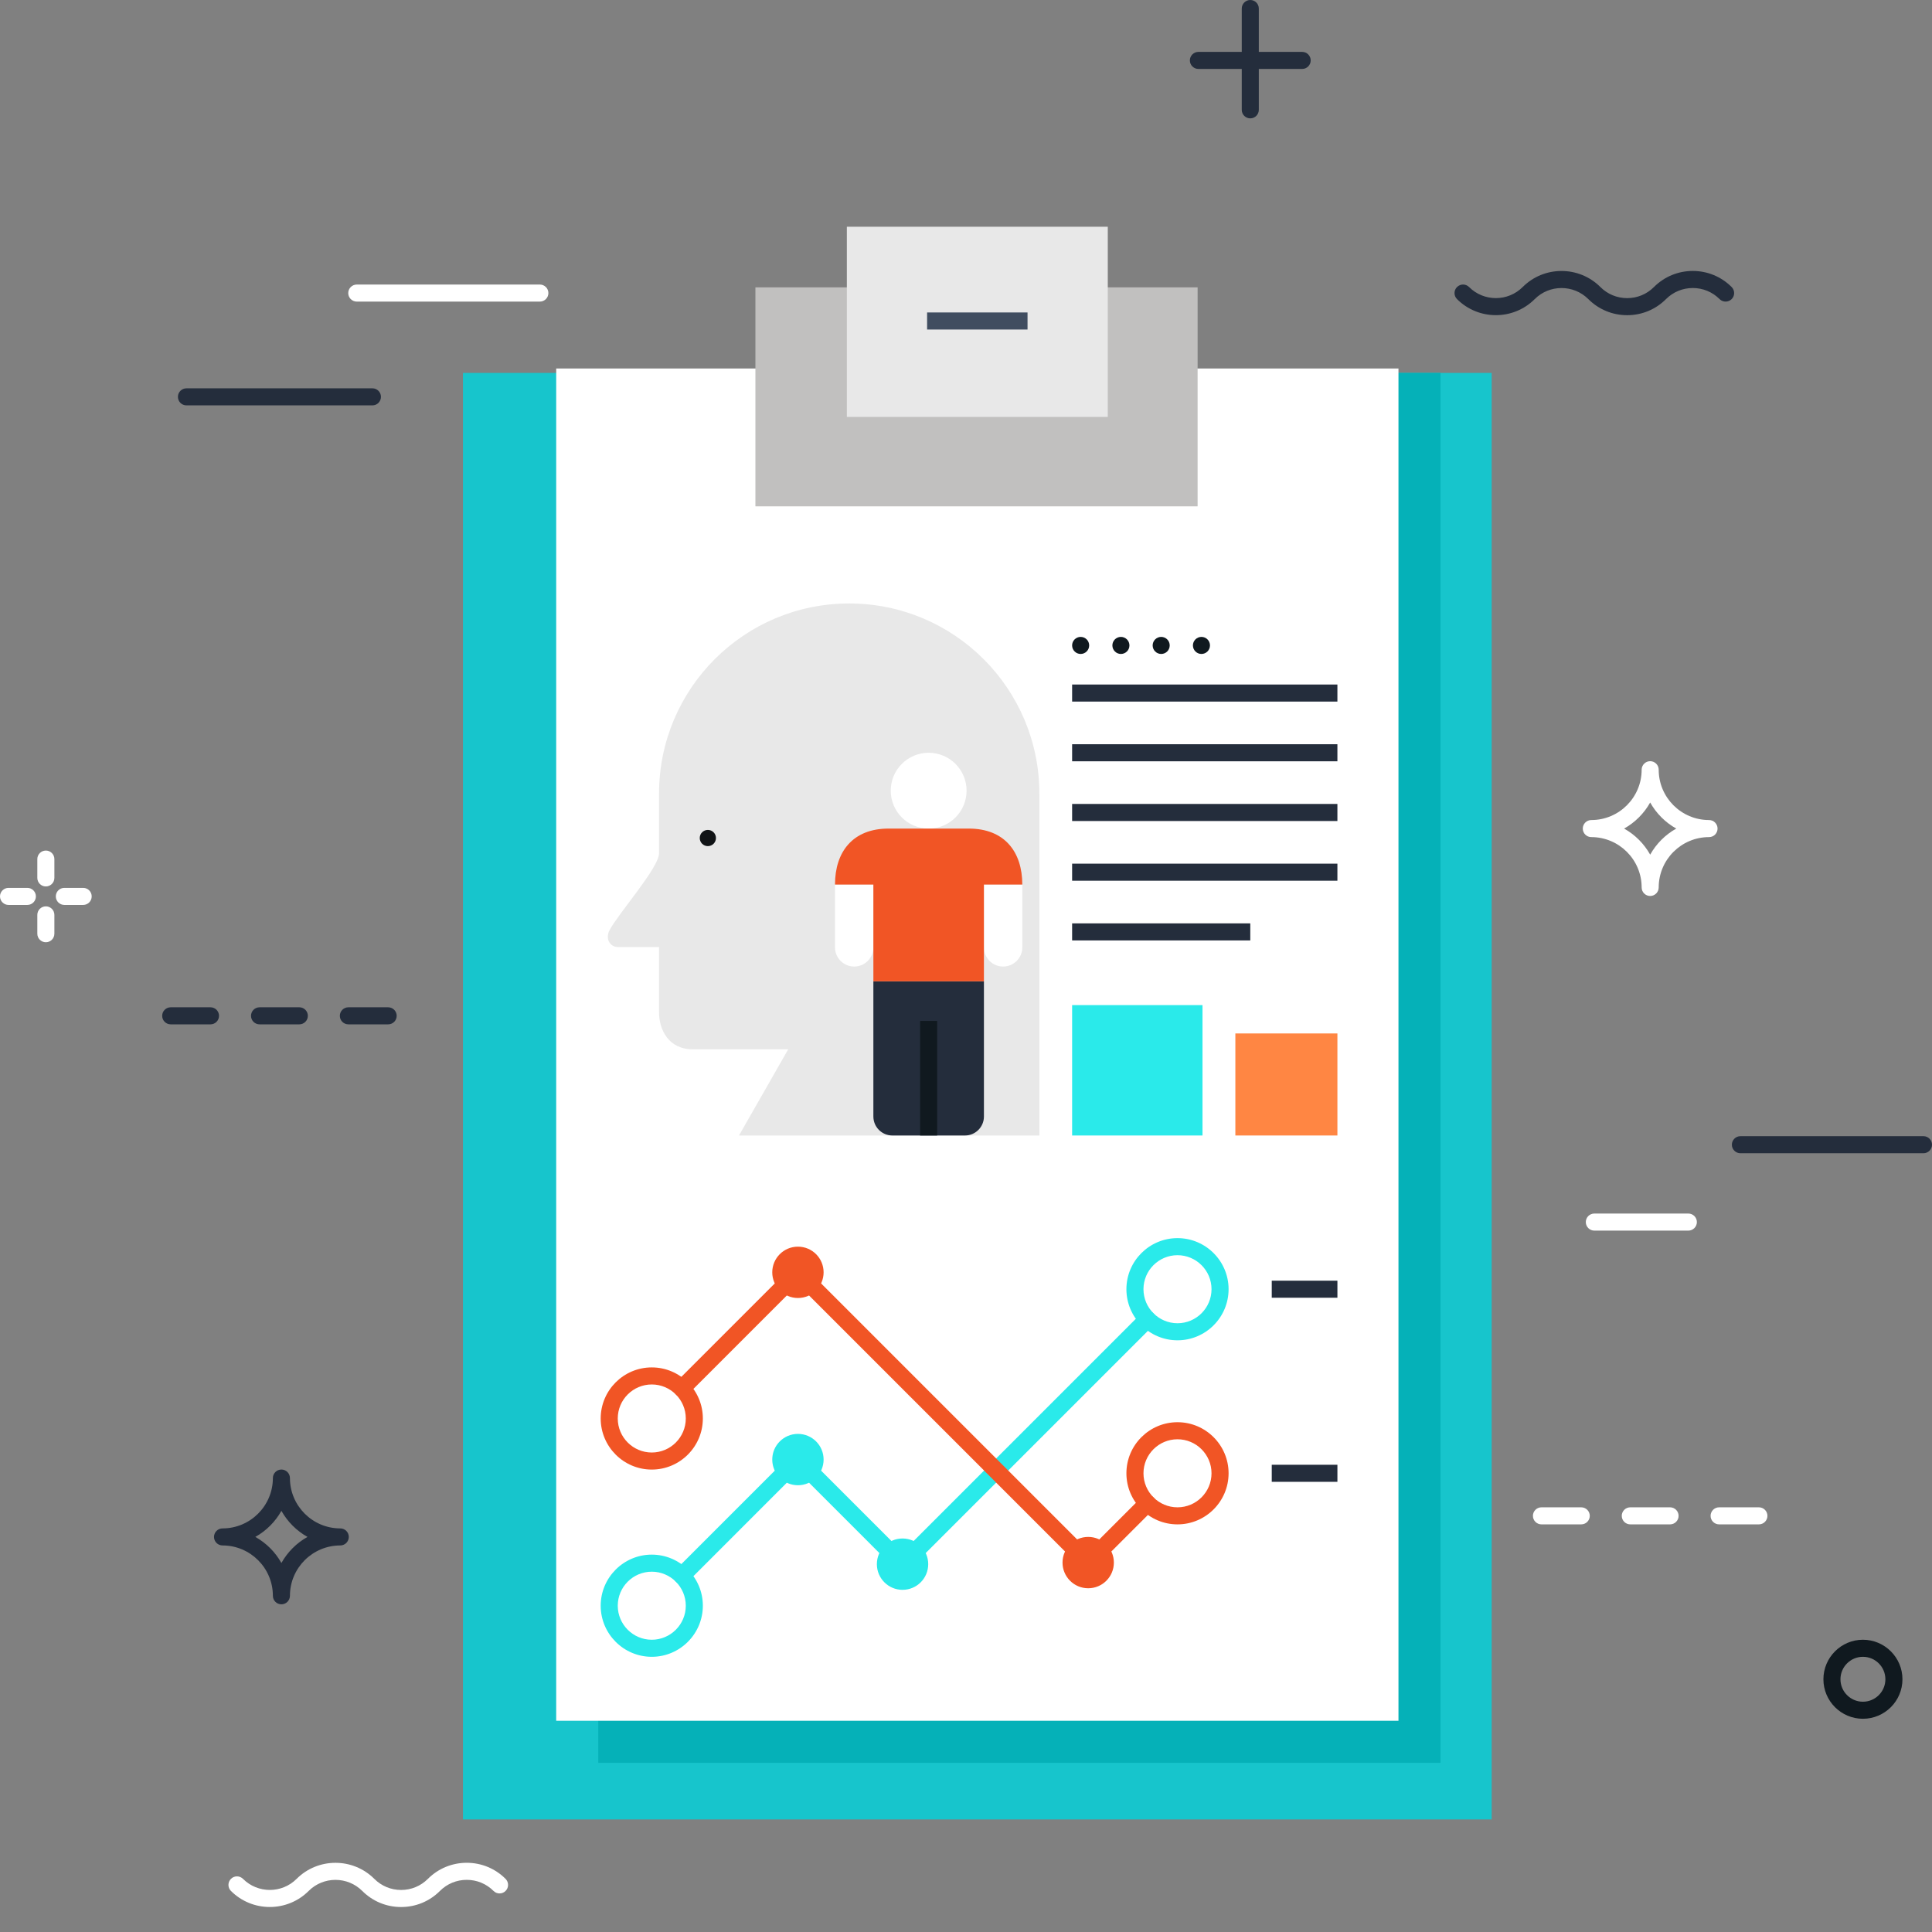 <?xml version="1.0" encoding="UTF-8"?>
<!-- Generator: Adobe Illustrator 15.0.0, SVG Export Plug-In . SVG Version: 6.00 Build 0)  -->
<!DOCTYPE svg PUBLIC "-//W3C//DTD SVG 1.1//EN" "http://www.w3.org/Graphics/SVG/1.1/DTD/svg11.dtd">
<svg version="1.1" xmlns="http://www.w3.org/2000/svg" xmlns:xlink="http://www.w3.org/1999/xlink" x="0px" y="0px" width="270px" height="270px" viewBox="0 0 270 270" enable-background="new 0 0 270 270" xml:space="preserve">
<rect x="0" y="0" width="270" height="270" fill="#808080" stroke="none"/>
<g id="Background">
</g>
<g id="Circles_on_background">
</g>
<g id="Lines">
	<g>
		<path fill="#FFFFFF" d="M56.055,266.51c-2.052,0-3.978-0.798-5.428-2.248c-2.066-2.062-5.427-2.062-7.49,0    c-2.996,2.992-7.868,2.992-10.862,0.001c-0.466-0.465-0.466-1.22,0-1.687c0.464-0.466,1.22-0.465,1.686,0    c2.065,2.062,5.425,2.062,7.49,0c2.992-2.992,7.864-2.992,10.861,0c1,1,2.329,1.55,3.743,1.55c1.415,0,2.744-0.55,3.743-1.55    c1.45-1.45,3.377-2.248,5.429-2.248s3.979,0.798,5.429,2.248c0.465,0.467,0.465,1.222,0,1.686c-0.465,0.466-1.221,0.466-1.686,0    c-0.999-1-2.328-1.55-3.744-1.55s-2.744,0.55-3.744,1.55C60.035,265.712,58.106,266.51,56.055,266.51z"/>
	</g>
	<g>
		<path fill="#242D3C" d="M227.4,44.049c-2.052,0-3.979-0.799-5.43-2.249c-2.067-2.062-5.427-2.062-7.489,0    c-2.995,2.993-7.867,2.993-10.862,0c-0.465-0.465-0.465-1.221,0-1.686c0.467-0.466,1.222-0.466,1.687-0.001    c2.063,2.064,5.425,2.064,7.491,0c2.988-2.991,7.864-2.991,10.859,0c0.999,1.001,2.328,1.551,3.744,1.551    c1.413,0,2.742-0.55,3.74-1.549c1.45-1.45,3.379-2.249,5.431-2.249s3.981,0.799,5.431,2.249c0.465,0.465,0.465,1.22,0,1.686    c-0.467,0.464-1.223,0.464-1.688,0c-1-1-2.328-1.55-3.743-1.55c-1.414,0-2.743,0.55-3.744,1.55    C231.378,43.25,229.451,44.049,227.4,44.049z"/>
	</g>
	<g>
		<path fill="#242D3C" d="M268.809,161.167h-25.586c-0.658,0-1.192-0.534-1.192-1.192s0.534-1.192,1.192-1.192h25.586    c0.658,0,1.191,0.534,1.191,1.192S269.467,161.167,268.809,161.167z"/>
	</g>
	<g>
		<path fill="#FFFFFF" d="M75.445,42.149H49.86c-0.659,0-1.192-0.534-1.192-1.192c0-0.657,0.534-1.192,1.192-1.192h25.585    c0.659,0,1.193,0.535,1.193,1.192C76.639,41.615,76.104,42.149,75.445,42.149z"/>
	</g>
	<g>
		<path fill="#FFFFFF" d="M235.948,171.98H222.81c-0.657,0-1.192-0.534-1.192-1.193s0.535-1.191,1.192-1.191h13.139    c0.657,0,1.192,0.532,1.192,1.191S236.605,171.98,235.948,171.98z"/>
	</g>
	<g>
		<path fill="#242D3C" d="M29.417,143.154h-5.561c-0.658,0-1.191-0.534-1.191-1.191c0-0.659,0.533-1.193,1.191-1.193h5.561    c0.658,0,1.192,0.534,1.192,1.193C30.609,142.62,30.075,143.154,29.417,143.154z"/>
	</g>
	<g>
		<path fill="#242D3C" d="M41.831,143.154h-5.56c-0.658,0-1.192-0.534-1.192-1.191c0-0.659,0.534-1.193,1.192-1.193h5.56    c0.659,0,1.192,0.534,1.192,1.193C43.023,142.62,42.49,143.154,41.831,143.154z"/>
	</g>
	<g>
		<path fill="#242D3C" d="M54.246,143.154h-5.561c-0.658,0-1.191-0.534-1.191-1.191c0-0.659,0.534-1.193,1.191-1.193h5.561    c0.658,0,1.192,0.534,1.192,1.193C55.438,142.62,54.904,143.154,54.246,143.154z"/>
	</g>
	<g>
		<path fill="#FFFFFF" d="M220.979,213.033h-5.559c-0.658,0-1.191-0.534-1.191-1.192c0-0.656,0.533-1.191,1.191-1.191h5.559    c0.66,0,1.195,0.535,1.195,1.191C222.174,212.499,221.639,213.033,220.979,213.033z"/>
	</g>
	<g>
		<path fill="#FFFFFF" d="M233.396,213.033h-5.562c-0.658,0-1.191-0.534-1.191-1.192c0-0.656,0.533-1.191,1.191-1.191h5.562    c0.656,0,1.191,0.535,1.191,1.191C234.587,212.499,234.052,213.033,233.396,213.033z"/>
	</g>
	<g>
		<path fill="#FFFFFF" d="M245.81,213.033h-5.562c-0.658,0-1.191-0.534-1.191-1.192c0-0.656,0.533-1.191,1.191-1.191h5.562    c0.657,0,1.192,0.535,1.192,1.191C247.002,212.499,246.467,213.033,245.81,213.033z"/>
	</g>
	<g>
		<path fill="#242D3C" d="M52.047,56.652H26.056c-0.659,0-1.192-0.534-1.192-1.192c0-0.659,0.534-1.192,1.192-1.192h25.991    c0.658,0,1.191,0.533,1.191,1.192C53.238,56.118,52.705,56.652,52.047,56.652z"/>
	</g>
	<g>
		<path fill="#FFFFFF" d="M230.614,125.214c-0.656,0-1.191-0.534-1.191-1.192c0-3.88-3.156-7.036-7.036-7.036    c-0.656,0-1.191-0.533-1.191-1.192c0-0.659,0.535-1.192,1.191-1.192c3.88,0,7.036-3.155,7.036-7.034    c0-0.657,0.535-1.192,1.191-1.192c0.658,0,1.192,0.535,1.192,1.192c0,3.879,3.156,7.034,7.034,7.034    c0.658,0,1.192,0.533,1.192,1.192c0,0.659-0.534,1.192-1.192,1.192c-3.878,0-7.034,3.156-7.034,7.036    C231.807,124.68,231.272,125.214,230.614,125.214z M226.973,115.794c1.524,0.854,2.79,2.118,3.642,3.644    c0.854-1.526,2.119-2.79,3.646-3.644c-1.526-0.853-2.792-2.118-3.646-3.644C229.763,113.676,228.497,114.941,226.973,115.794z"/>
	</g>
	<g>
		<path fill="#242D3C" d="M39.327,224.205c-0.659,0-1.192-0.533-1.192-1.192c0-3.88-3.156-7.034-7.035-7.034    c-0.658,0-1.192-0.534-1.192-1.192c0-0.659,0.534-1.191,1.192-1.191c3.879,0,7.035-3.157,7.035-7.035    c0-0.659,0.534-1.191,1.192-1.191s1.192,0.532,1.192,1.191c0,3.878,3.156,7.035,7.035,7.035c0.658,0,1.192,0.532,1.192,1.191    c0,0.658-0.534,1.192-1.192,1.192c-3.879,0-7.035,3.154-7.035,7.034C40.519,223.672,39.985,224.205,39.327,224.205z     M35.683,214.786c1.525,0.852,2.79,2.117,3.644,3.644c0.854-1.526,2.119-2.792,3.644-3.644c-1.524-0.854-2.79-2.118-3.644-3.644    C38.473,212.668,37.208,213.933,35.683,214.786z"/>
	</g>
	<g>
		<g>
			<path fill="#FFFFFF" d="M6.408,123.882c-0.659,0-1.192-0.534-1.192-1.192v-2.631c0-0.659,0.534-1.192,1.192-1.192     c0.658,0,1.192,0.533,1.192,1.192v2.631C7.6,123.348,7.066,123.882,6.408,123.882z"/>
		</g>
		<g>
			<path fill="#FFFFFF" d="M3.824,126.465H1.192c-0.658,0-1.192-0.534-1.192-1.192s0.534-1.192,1.192-1.192h2.631     c0.659,0,1.193,0.533,1.193,1.192S4.482,126.465,3.824,126.465z"/>
		</g>
		<g>
			<path fill="#FFFFFF" d="M6.408,131.68c-0.659,0-1.192-0.535-1.192-1.193v-2.631c0-0.658,0.534-1.192,1.192-1.192     c0.658,0,1.192,0.534,1.192,1.192v2.631C7.6,131.145,7.066,131.68,6.408,131.68z"/>
		</g>
		<g>
			<path fill="#FFFFFF" d="M11.623,126.465H8.991c-0.658,0-1.192-0.534-1.192-1.192s0.534-1.192,1.192-1.192h2.632     c0.658,0,1.192,0.533,1.192,1.192S12.281,126.465,11.623,126.465z"/>
		</g>
	</g>
	<g>
		<g>
			<path fill="#242D3C" d="M174.729,16.542c-0.657,0-1.192-0.534-1.192-1.192V1.192c0-0.658,0.535-1.192,1.192-1.192     c0.658,0,1.192,0.534,1.192,1.192v14.158C175.922,16.008,175.388,16.542,174.729,16.542z"/>
		</g>
		<g>
			<path fill="#242D3C" d="M181.98,9.635h-14.501c-0.659,0-1.193-0.535-1.193-1.192c0-0.658,0.534-1.192,1.193-1.192h14.501     c0.658,0,1.192,0.534,1.192,1.192C183.173,9.1,182.639,9.635,181.98,9.635z"/>
		</g>
	</g>
	<g>
		<path fill="#10191F" d="M260.346,240.201c-3.045,0-5.521-2.476-5.521-5.521c0-3.045,2.477-5.523,5.521-5.523    c3.046,0,5.524,2.479,5.524,5.523C265.87,237.726,263.392,240.201,260.346,240.201z M260.346,231.541    c-1.73,0-3.139,1.408-3.139,3.139c0,1.729,1.408,3.138,3.139,3.138s3.14-1.408,3.14-3.138    C263.485,232.949,262.076,231.541,260.346,231.541z"/>
	</g>
	<rect x="64.702" y="52.114" fill="#17C5CC" width="143.762" height="202.154"/>
	<rect x="83.607" y="52.114" fill="#05B1B8" width="117.708" height="194.245"/>
	<rect x="77.729" y="51.497" fill="#FFFFFF" width="117.709" height="188.982"/>
	<rect x="105.571" y="40.158" fill="#C1C0BF" width="61.797" height="30.605"/>
	<rect x="118.349" y="31.688" fill="#E8E8E8" width="36.466" height="26.579"/>
	<g>
		<rect x="129.563" y="43.667" fill="#404D60" width="14.037" height="2.385"/>
	</g>
	<g>
		<g>
			<path fill="#2AEAEA" d="M95.292,221.39c-0.305,0-0.609-0.117-0.843-0.349c-0.466-0.467-0.466-1.22,0-1.687l16.221-16.221     c0.447-0.448,1.238-0.448,1.686,0l13.776,13.774l33.376-33.376c0.467-0.467,1.221-0.467,1.688,0c0.464,0.465,0.464,1.219,0,1.685     l-34.221,34.221c-0.466,0.466-1.221,0.466-1.686,0l-13.776-13.777l-15.377,15.381C95.903,221.272,95.597,221.39,95.292,221.39z"/>
		</g>
		<g>
			<path fill="#2AEAEA" d="M164.557,187.309c-3.937,0-7.14-3.204-7.14-7.14c0-3.937,3.203-7.139,7.14-7.139s7.14,3.202,7.14,7.139     C171.696,184.104,168.493,187.309,164.557,187.309z M164.557,175.415c-2.622,0-4.755,2.133-4.755,4.754s2.133,4.756,4.755,4.756     c2.621,0,4.754-2.135,4.754-4.756S167.178,175.415,164.557,175.415z"/>
		</g>
		<g>
			<path fill="#2AEAEA" d="M91.086,231.541c-3.936,0-7.138-3.205-7.138-7.14c0-3.936,3.202-7.14,7.138-7.14     c3.937,0,7.138,3.204,7.138,7.14C98.224,228.336,95.022,231.541,91.086,231.541z M91.086,219.646     c-2.621,0-4.753,2.134-4.753,4.756c0,2.621,2.132,4.755,4.753,4.755s4.754-2.134,4.754-4.755     C95.84,221.779,93.707,219.646,91.086,219.646z"/>
		</g>
		<circle fill="#2AEAEA" cx="111.512" cy="203.976" r="3.588"/>
		<circle fill="#2AEAEA" cx="126.132" cy="218.594" r="3.588"/>
	</g>
	<g>
		<g>
			<path fill="#F15525" d="M152.077,219.565c-0.306,0-0.61-0.116-0.844-0.349l-39.721-39.722l-15.377,15.379     c-0.465,0.466-1.22,0.466-1.686,0c-0.466-0.467-0.466-1.221,0-1.687l16.221-16.22c0.447-0.448,1.238-0.448,1.686,0l39.722,39.722     l7.432-7.434c0.466-0.465,1.221-0.465,1.687,0c0.464,0.468,0.464,1.222,0,1.687l-8.276,8.274     C152.688,219.449,152.381,219.565,152.077,219.565z"/>
		</g>
		<g>
			<path fill="#F15525" d="M164.557,213.033c-3.935,0-7.14-3.202-7.14-7.138c0-3.938,3.205-7.139,7.14-7.139     c3.937,0,7.14,3.201,7.14,7.139C171.696,209.831,168.493,213.033,164.557,213.033z M164.557,201.141     c-2.622,0-4.754,2.134-4.754,4.755s2.132,4.754,4.754,4.754c2.621,0,4.754-2.133,4.754-4.754S167.178,201.141,164.557,201.141z"/>
		</g>
		<g>
			<path fill="#F15525" d="M91.086,205.375c-3.936,0-7.138-3.203-7.138-7.141c0-3.935,3.202-7.137,7.138-7.137     c3.937,0,7.138,3.202,7.138,7.137C98.224,202.172,95.022,205.375,91.086,205.375z M91.086,193.481     c-2.621,0-4.753,2.132-4.753,4.753c0,2.624,2.132,4.757,4.753,4.757s4.754-2.133,4.754-4.757     C95.84,195.613,93.707,193.481,91.086,193.481z"/>
		</g>
		<circle fill="#F15525" cx="111.512" cy="177.81" r="3.588"/>
		<circle fill="#F15525" cx="152.077" cy="218.374" r="3.588"/>
	</g>
	<g>
		<rect x="177.729" y="178.977" fill="#242D3C" width="9.176" height="2.384"/>
	</g>
	<g>
		<rect x="177.729" y="204.703" fill="#242D3C" width="9.176" height="2.384"/>
	</g>
	<path fill="#E8E8E8" d="M118.678,84.336c-14.679,0-26.576,11.899-26.576,26.575v8.339c0,1.984-5.55,8.238-6.907,10.719   c-0.627,1.192,0,2.382,1.192,2.382c1.191,0,5.715,0,5.715,0s0,6.751,0,9.13c0,2.383,1.297,5.163,4.739,5.163   c3.441,0,13.313,0,13.313,0l-6.88,12.043h41.979v-47.775C145.254,96.235,133.354,84.336,118.678,84.336z"/>
	<circle fill="#111416" cx="98.923" cy="117.115" r="1.133"/>
	<g>
		<circle fill="#FFFFFF" cx="129.782" cy="110.498" r="5.298"/>
		<path fill="#242D3C" d="M122.056,156.02v0.015c0,1.466,1.188,2.652,2.652,2.652h10.146c1.464,0,2.652-1.187,2.652-2.652v-0.015    v-18.879h-15.451V156.02z"/>
		<g>
			<rect x="128.587" y="142.676" fill="#10191F" width="2.384" height="16.011"/>
		</g>
		<path fill="#FFFFFF" d="M137.507,132.397c0,1.481,1.2,2.679,2.679,2.679c1.482,0,2.683-1.198,2.683-2.679c0,0,0-5.412,0-8.783    h-5.363L137.507,132.397z"/>
		<path fill="#FFFFFF" d="M116.694,123.614c0,3.371,0,8.783,0,8.783c0,1.481,1.201,2.679,2.681,2.679    c1.48,0,2.681-1.198,2.681-2.679v-8.783H116.694z"/>
		<path fill="#F15525" d="M135.398,115.796h-11.236c-4.962,0-7.469,3.229-7.469,7.818h5.362v8.783v4.744h15.449v-13.526h5.363    C142.868,119.025,140.363,115.796,135.398,115.796z"/>
	</g>
	<g>
		<g>
			<rect x="149.83" y="95.663" fill="#242D3C" width="37.074" height="2.384"/>
		</g>
		<g>
			<rect x="149.83" y="104.008" fill="#242D3C" width="37.074" height="2.384"/>
		</g>
		<g>
			<rect x="149.83" y="112.353" fill="#242D3C" width="37.074" height="2.385"/>
		</g>
		<g>
			<rect x="149.83" y="120.698" fill="#242D3C" width="37.074" height="2.383"/>
		</g>
		<g>
			<rect x="149.83" y="129.043" fill="#242D3C" width="24.899" height="2.384"/>
		</g>
	</g>
	<circle fill="#10191F" cx="151.022" cy="90.199" r="1.192"/>
	<circle fill="#10191F" cx="156.649" cy="90.199" r="1.192"/>
	<circle fill="#10191F" cx="162.278" cy="90.199" r="1.192"/>
	<circle fill="#10191F" cx="167.905" cy="90.199" r="1.192"/>
	<rect x="149.83" y="140.465" fill="#2AEAEA" width="18.221" height="18.222"/>
	<rect x="172.644" y="144.426" fill="#FF8643" width="14.261" height="14.261"/>
</g>
<g id="Name">
</g>
<g id="Back_paper">
	<g id="Fill_3_">
	</g>
	<g id="Stroke">
	</g>
</g>
<g id="Resume">
	<g id="Fill_1_">
	</g>
	<g id="Stroke_1_">
	</g>
	<g id="Man">
		<g id="Fill_2_">
		</g>
		<g id="Stroke_2_">
		</g>
	</g>
	<g id="Bars">
	</g>
	<g id="Text">
	</g>
</g>
<g id="Pen">
	<g id="Fill">
	</g>
	<g id="Outlines">
	</g>
</g>
<g id="Magnifier">
	<g id="Color_shapes">
	</g>
	<g id="Shapes_inside_magnifier">
	</g>
	<g id="Shadow__x26__Light">
	</g>
	<g id="Outlines_1_">
	</g>
</g>
</svg>